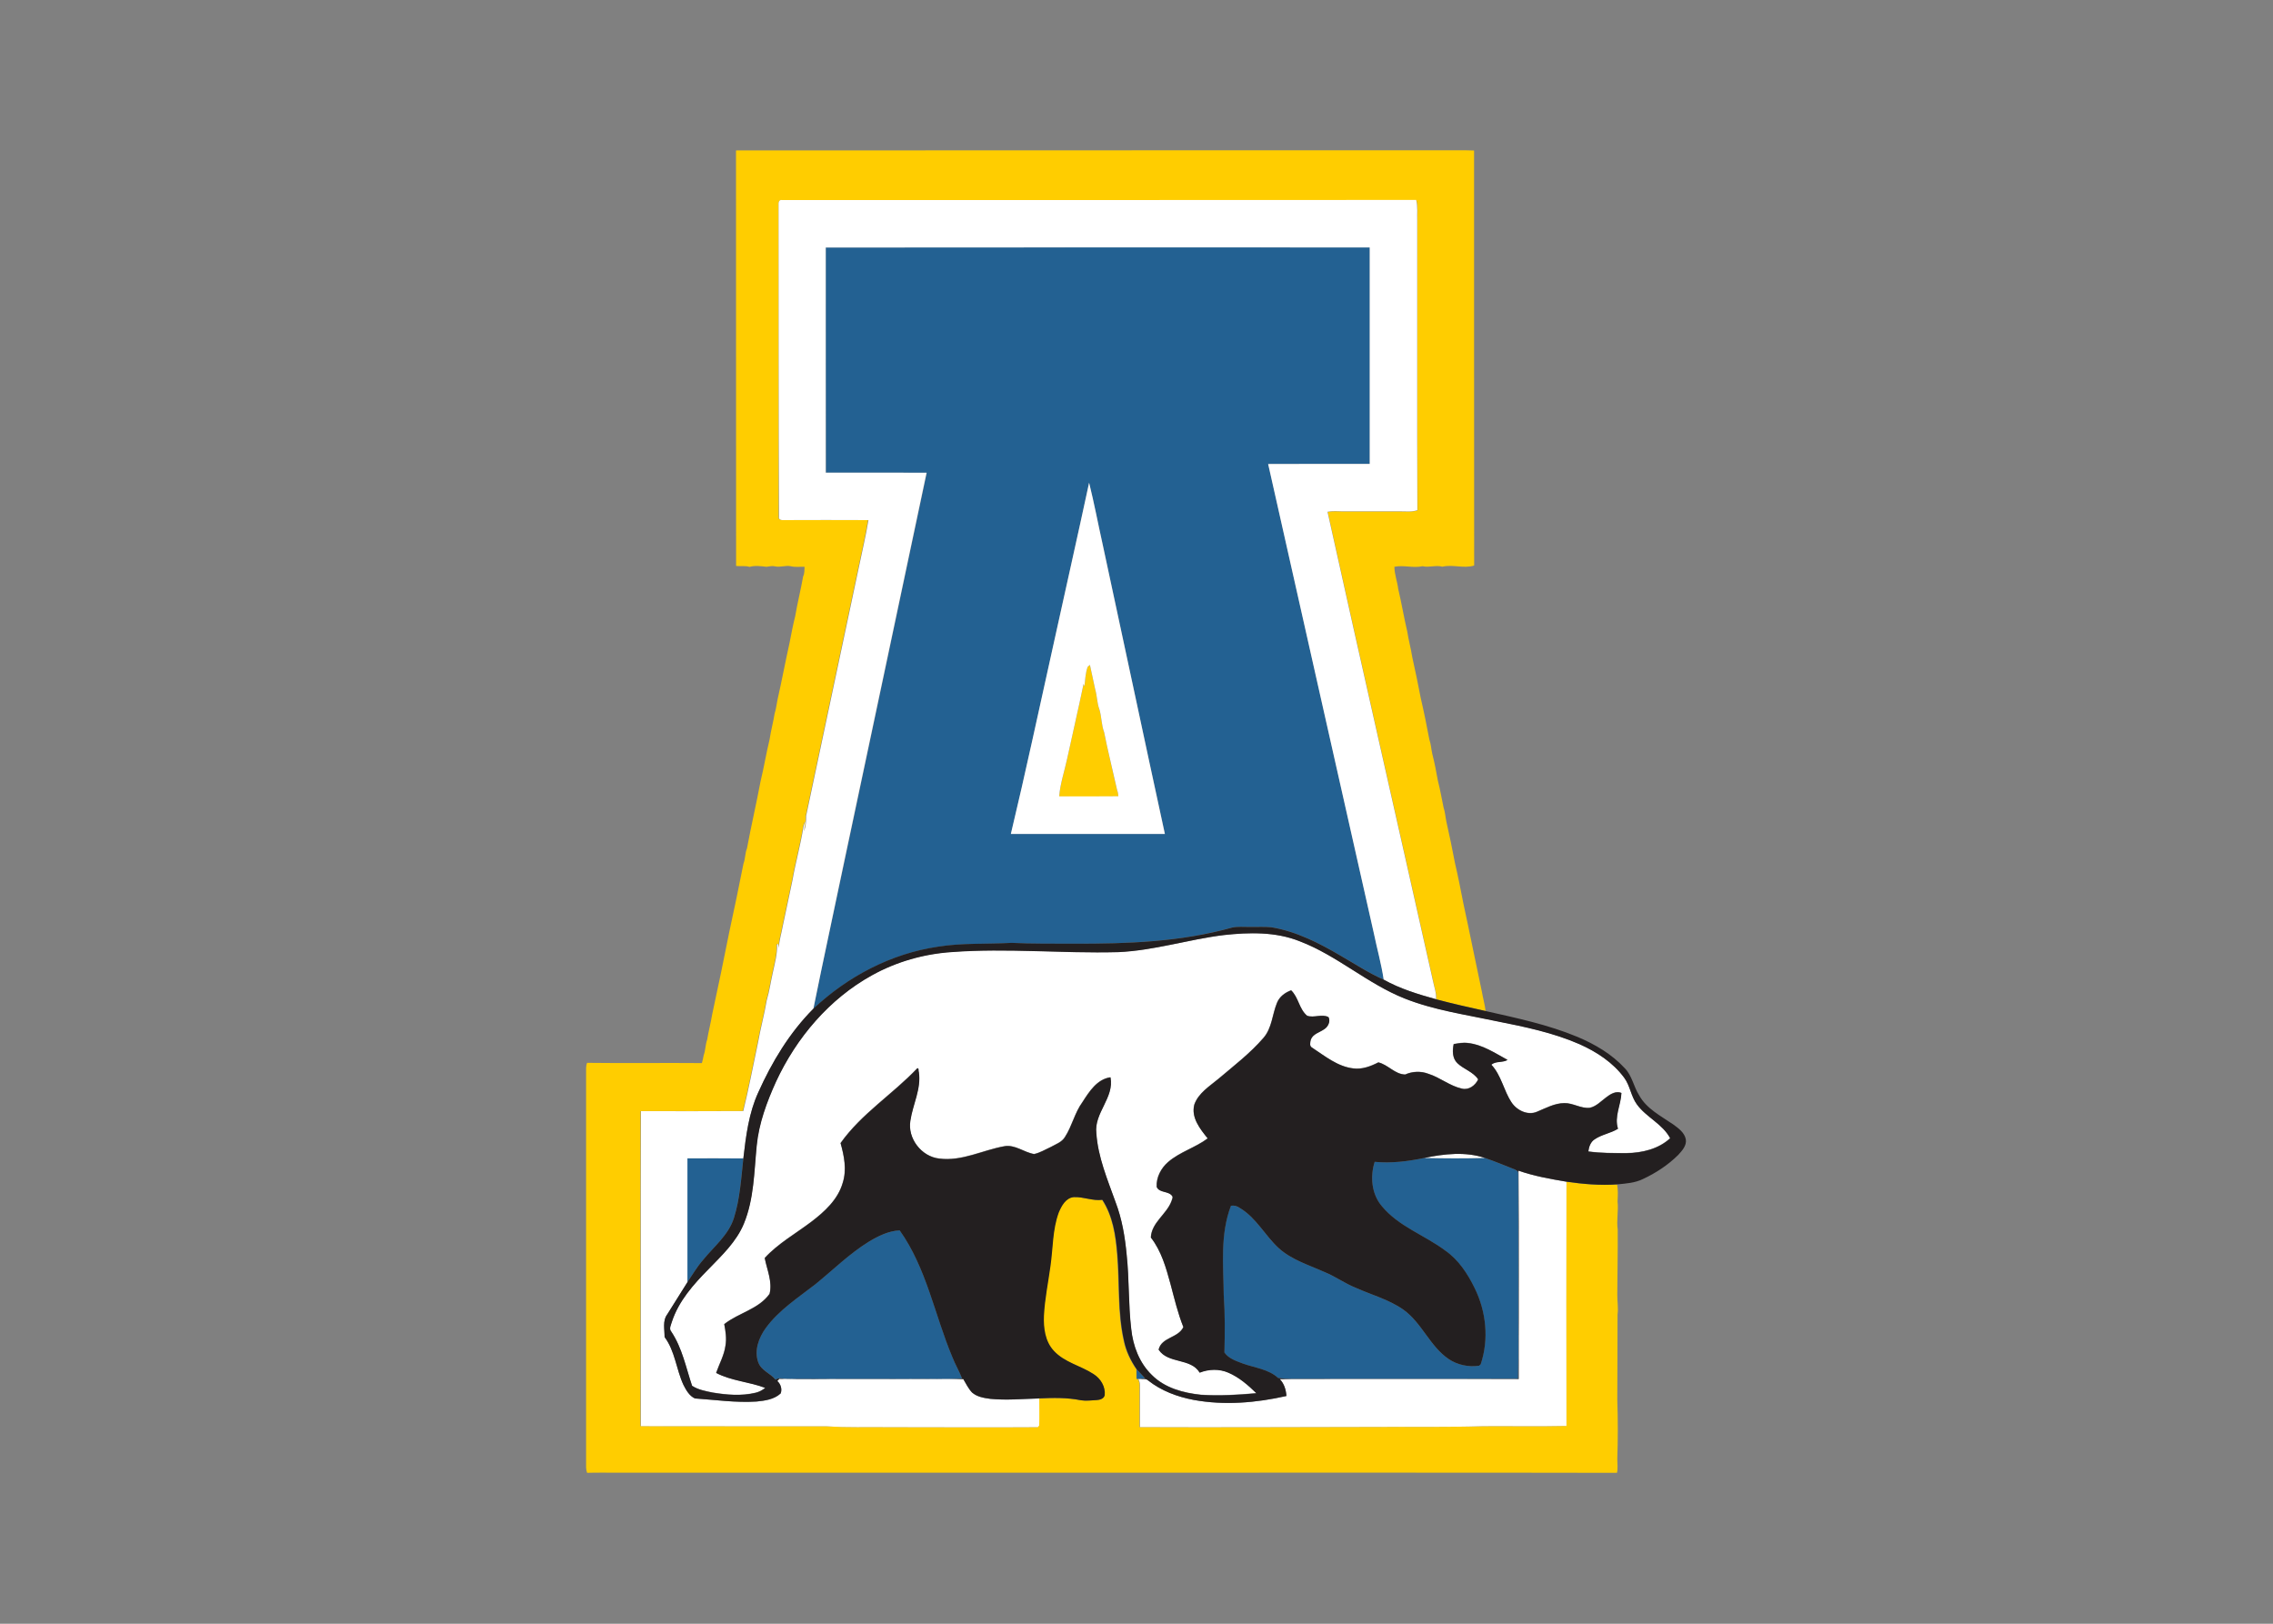 <?xml version="1.0" encoding="utf-8"?>
<!-- Generator: Adobe Illustrator 25.0.0, SVG Export Plug-In . SVG Version: 6.00 Build 0)  -->
<svg version="1.1" id="katman_1" xmlns="http://www.w3.org/2000/svg" xmlns:xlink="http://www.w3.org/1999/xlink" x="0px" y="0px"
	 viewBox="0 0 560 400" style="enable-background:new 0 0 560 400;" xml:space="preserve">
<rect x="0" y="0" width="560" height="400" fill="#808080" stroke="none"/>
<style type="text/css">
	.st0{fill:#236192;}
	.st1{fill:#FFCD00;}
	.st2{fill:#FFFFFF;}
	.st3{fill:#231F20;}
</style>
<g transform="matrix(.206 0 0 .206 97.613 68.06)">
	<g>
		<path class="st0" d="M513.8-34.4c216.9-0.2,433.7-0.1,650.6-0.1c0,86.3,0,172.6,0,258.9c-40.5,0.1-81-0.1-121.5,0.1
			c42,187,84.3,374,126.4,561.1c3.9,18.5,9.1,36.8,11.8,55.5c-18-8-34.5-18.9-51.6-28.7c-25.7-15.1-52.9-29-82.6-34
			c-8.8-0.8-17.6-0.2-26.3-0.4c-6.9,0.1-13.9-0.6-20.7,0.7c-61.5,17.3-125.9,19.5-189.4,19.5c-24.8-0.2-49.7,0.3-74.4-1
			c-29.4,1.7-59-0.1-88.1,4.6c-55.9,8.2-108.1,35.6-149,74.2c12.1-59.9,25.2-119.7,37.8-179.5c32.5-153.9,65.4-307.7,97.8-461.6
			c-40.2-0.2-80.4,0-120.6-0.1C513.7,145.1,513.8,55.3,513.8-34.4 M828.7,246.9c-14.1,65.5-29,130.9-43.2,196.4
			c-16.7,74.6-32.5,149.3-50.3,223.6c61.4,0,122.8,0,184.2,0c-25.2-115.6-49.7-231.4-74.6-347.1
			C839.3,295.5,834.7,271.1,828.7,246.9L828.7,246.9z"/>
		<path class="st0" d="M1170.2,1059c20,1.9,40-0.6,59.6-4.7c24,0.7,48.1,0.8,72.1,0c12.6,4.4,24.9,9.6,37.4,14.4
			c-0.7,0.3-2.2,0.7-3,1c3.1-1.9,6,0.4,5.6,3.9c0.2,49.2,0,98.3,0.1,147.5c-0.2,32.4,0.4,64.9-0.3,97.3c-90.1,0.4-180.3,0-270.4,0.2
			c-5.5,0.1-11.1-0.3-16.6-1.1c-11.6-10.7-28.2-12.2-42.5-17.4c-7.9-3-16.8-5.9-21.8-13.1c0.5-23,0.8-46-0.8-68.9
			c-0.3-35.5-4.4-72.5,8.6-106.5c3.8-0.8,7.6,0.4,10.7,2.6c19.7,11.7,30.1,33.1,46.7,48.2c15.4,13.9,35.8,19.8,54.4,28.3
			c13,5.2,24.4,13.7,37.5,18.9c19,8.5,39.7,14,56.9,26.1c22.2,15.7,31.7,43.7,54.2,59.1c10.6,7,23.9,9.9,36.4,8
			c0.5-0.4,1.4-1.2,1.9-1.7c10.1-29.8,6.6-63.2-7.3-91.3c-8.4-17.1-19.3-33.7-35.2-44.8c-24.7-18.4-55.7-28.7-75.7-53
			C1166.4,1097.5,1164.7,1076.7,1170.2,1059L1170.2,1059z"/>
		<path class="st0" d="M348.2,1054.8c22.3-0.1,44.6-0.2,66.9,0.1c-2.6,23.9-4,48.3-11.3,71.4c-6.4,20.3-23.8,34-36.8,50
			c-7.2,8.2-12.7,17.7-18.8,26.7C348.2,1153.6,348.2,1104.2,348.2,1054.8z"/>
		<path class="st0" d="M565.5,1154.3c11.2-6.7,23.4-12.6,36.6-13.5c32.2,45.3,41.8,101.1,63,151.5c3.3,8.8,8.3,16.9,11.7,25.7
			c-20.3,1.4-40.7,0.2-61.1,0.6c-49.2,0-98.4,0-147.5,0c-4.8,0.2-10.2-2.2-14.6,0.8c-6.1-7.7-17-10.9-20.6-20.7
			c-5-14.1,0.6-29.5,9-41.1c15.8-21.6,38.6-36.2,59.4-52.4C522.5,1188,542.1,1168.6,565.5,1154.3L565.5,1154.3z"/>
		<path class="st0" d="M885.5,1307.2c3.3,3.6,6.7,7,9.9,10.6c-2.6,0.3-5.1,0.7-7.6,0.9l-0.4,0l-1.8,0
			C885.6,1314.8,885.6,1311,885.5,1307.2L885.5,1307.2z"/>
	</g>
	<path class="st1" d="M406.4-150.5c290.6-0.3,581.2,0,871.8-0.2c3.6,0,7.2,0.1,10.9,0.3c0.1,165.4-0.1,330.9,0.1,496.3
		c-12.5,3.9-25.4-1.6-38,1.4c-7.9-2.2-15.8,1.3-23.7-0.6c-11.2,2.5-22.7-1.6-33.7,0.7c0.1,9.1,3.5,17.6,4.6,26.6
		c4,16.8,6.8,34,10.8,50.9c1.6,10.3,4.4,20.4,6,30.7c3.6,16.3,7.1,32.7,10.2,49.2c3.8,16.2,7.1,32.7,10.2,49.1
		c2,5.5,2.2,11.4,3.5,17.1c2.7,10.6,4.8,21.3,6.7,32.1c2.7,10.6,4.6,21.4,6.8,32.1c1.9,5.5,2.2,11.4,3.4,17.1
		c3.7,16.3,7.1,32.7,10.2,49.1c3.8,16.2,7,32.7,10.2,49c7.6,34.9,14.5,70,22,104.9c1.3,7.8,3.6,15.5,4.5,23.4
		c-19.7-4.4-39.5-8.8-59-14c0.6-7.7-2.5-14.9-3.8-22.4c-41.9-186.9-84.6-373.6-126-560.5c6.2-1.2,12.5-0.5,18.8-0.5
		c23.1,0,46.2,0,69.3,0c6.5-0.1,13.1,0.8,19.4-1.4c-0.5-115.4-0.1-230.9-0.2-346.3c-0.2-8.2,0.9-16.6-1.2-24.7
		C967-91,714.2-91.3,461.3-91.2c-3.5-0.8-4.3,3.4-4,5.9c0.1,124.3,0,248.6,0,372.9c-0.7,3.3,3.2,4.2,5.6,3.9
		c33.8,0,67.6-0.1,101.4,0c-3.1,19.1-7.7,38-11.6,57c-20.9,98.9-42,197.7-62.9,296.6c-0.1,6.3-0.1,12.7-2.8,18.6
		c0.7-4.1,1.4-8.2,1.9-12.2c-1,2.3-2,4.7-2.4,7.2c-3.4,21.3-9.3,42-13,63.2c-3.9,18.4-7.8,36.9-11.7,55.3
		c-1.5,8.7-4.4,17.2-4.6,26.1c-0.2-1.2-0.9-7.5-2.2-3.9c0.4,11.1-2.6,21.8-4.9,32.5c-2.6,11.2-4.1,22.6-7.4,33.7
		c-2.8,17.3-7.6,34.2-10.6,51.4c-5.7,27.1-10.8,54.3-17.5,81.2c-40.8,0.3-81.6,0.1-122.4,0.1c-0.3,125.6-0.1,251.2-0.1,376.7
		c73.9,0,147.8,0.2,221.7,0.1c24.8,1.8,49.7,0.7,74.5,1.1c59.5,0.1,119,0.4,178.5,0c0.4-0.5,1.3-1.5,1.7-2c0.4-10.8,0-21.5,0.1-32.3
		c16.6-0.7,33.5-1.1,49.8,2.2c6.3,1,12.6,0.1,18.9-0.2c3.8-0.2,8.8-1.6,9.6-5.9c1.2-10.1-4.8-19.9-13.3-25.2
		c-15.4-10.1-34.8-13.9-47.6-27.9c-10.4-11.2-12.4-27.3-11.8-41.9c1-20,5.1-39.6,7.8-59.3c3.1-21.3,2.4-43.5,9.9-64
		c3.3-8,8.4-17.7,18-18.5c11.5-0.7,22.6,4.7,34.2,3.2c12.6,19.1,16.1,42.5,17.9,64.9c2.9,34.4,0.3,69.3,7.9,103.2
		c2.5,12.6,8.1,24.2,15.3,34.7c0.1,3.8,0.1,7.6,0.1,11.5l1.8,0c1.3,2.3,2,4.9,1.9,7.6c0,16.6-0.1,33.3,0,49.9
		c92.9,0.4,185.8-0.1,278.6-0.2c44.1-0.4,88.2,0.5,132.2-0.9c33.1-0.2,66.2,0.4,99.3-0.3c-0.2-97.3-0.3-194.7,0-292
		c20.2,2.8,40.7,4.7,61.1,3.2c1.2,6.7,0.9,13.4,0.5,20.2c1.3,11.3-1.4,22.5,0.2,33.8c0.2,26-0.4,51.9-0.5,77.9
		c-0.1,7.9,1.4,15.8,0.3,23.7c0.1,33.8-0.3,67.8-0.3,101.7c0.8,23.7,0.8,47.5,0,71.2c0,5.5,0.9,11-0.4,16.4
		c-187.9-0.4-375.8-0.1-563.7-0.2H261.6c-11.1,0.1-22.2-0.2-33.3,0.2c-0.7-2-1.1-4.1-1.2-6.3c0-159.3,0-318.6,0-477.9
		c0.1-2.1,0.4-4.2,1.2-6.1c45.8,0.6,91.6-0.1,137.3,0.3c0.9-3.2,1.6-6.4,2.2-9.6c2.2-5.9,1.9-12.4,4.1-18.4
		c1.7-10.3,4.4-20.4,6.1-30.7c7.1-32.7,13.9-65.5,20.4-98.3c5.9-27,11.5-54.2,16.9-81.4c2.3-5.9,1.8-12.5,4.2-18.3
		c5-26.8,11.2-53.3,16.2-80c4.1-16.7,6.8-33.8,10.9-50.5c1.5-10.4,4.4-20.6,6-30.9c1.8-5.5,2.3-11.2,3.5-16.8
		c5.1-22.4,9.3-45.1,14.3-67.5c2.1-10.7,4.1-21.5,6.8-32.1c2.7-16,6.7-31.7,9.5-47.6c1.8-3.6,1.4-7.6,1.7-11.4
		c-5.6-0.2-11.3,0.7-16.7-0.7c-6.3-1.2-12.4,1.6-18.6,0.2c-3.4-0.9-6.8,0.1-10.2,0.5c-6.7-0.7-13.7-1.8-20.3,0.1
		c-5.2-1.6-10.8-0.5-16.1-1.1C406.6,180.6,406.3,15,406.4-150.5L406.4-150.5z"/>
	<path class="st1" d="M827.1,466.8c0.6-0.5,1.9-1.4,2.6-1.8c2,9.8,4.3,19.5,6.3,29.3c2.3,7.8,2.1,16.1,5,23.8
		c2.8,9,2.3,18.6,5.7,27.4c2.1,10.5,4.3,20.9,6.8,31.3c2.7,12.8,5.9,25.5,8.8,38.3c1,2.2,1.2,4.5,1.4,6.9
		c-23.6,0.3-47.2,0.1-70.8,0.1c1.2-15.3,6.3-29.9,9.5-44.8c6.4-30,13.5-59.8,19.7-89.8c0.2,0.8,0.7,2.4,1,3.2
		C824.1,482.6,824.2,474.3,827.1,466.8L827.1,466.8z"/>
	<path class="st2" d="M457.3-85.3c-0.3-2.5,0.5-6.7,4-5.9c252.9-0.1,505.8,0.2,758.6-0.1c2,8.1,0.9,16.5,1.2,24.7
		c0.2,115.4-0.3,230.9,0.2,346.3c-6.3,2.2-12.9,1.4-19.4,1.4c-23.1,0-46.2,0-69.3,0c-6.3-0.1-12.6-0.7-18.8,0.5
		c41.4,186.9,84.1,373.6,126,560.5c1.4,7.4,4.4,14.7,3.8,22.4c-21.5-5.9-43-12.5-62.6-23.4c-2.8-18.7-8-37-11.8-55.5
		c-42.1-187-84.4-374-126.4-561.1c40.5-0.2,81-0.1,121.5-0.1c0-86.3,0-172.6,0-258.9c-216.9,0-433.7-0.2-650.6,0.1
		c0,89.7-0.1,179.5,0,269.2c40.2,0.1,80.4-0.1,120.6,0.1c-32.4,153.9-65.3,307.7-97.8,461.6C524.1,756.3,511,816.1,498.9,876
		c-28.4,28.5-49.5,63.5-65.9,100.1c-11.4,24.7-14.7,52-17.8,78.8c-22.3-0.3-44.6-0.1-66.9-0.1c0,49.4-0.1,98.8,0,148.2
		c-7.9,12.9-16.2,25.5-24.1,38.4c-5.9,7.8-3.2,18.2-3.2,27.2c12.6,16.8,14,38.5,22.5,57.1c3.2,6.2,7.1,13.3,13.8,16.3
		c24.5,1.6,49,5.3,73.6,3.7c10.1-1,21.2-2.5,28.9-9.7c2-5,0.1-11.3-4-14.8c0.8-0.9,1.6-1.8,2.4-2.7c27.7,1,55.4,0.2,83.2,0.4
		c45.6,0,91.2,0.1,136.8-0.1c3.2,5.5,6,11.4,10.5,16.1c6,5.3,14.3,6.6,22,7.6c19.4,1.9,39,0,58.4-0.5c-0.1,10.7,0.3,21.5-0.1,32.3
		c-0.4,0.5-1.3,1.5-1.7,2c-59.5,0.4-119,0-178.5,0c-24.8-0.4-49.7,0.7-74.5-1.1c-73.9,0.1-147.8-0.1-221.7-0.1
		c0.1-125.6-0.2-251.2,0.1-376.7c40.8,0,81.6,0.2,122.4-0.1c6.6-26.9,11.8-54.1,17.5-81.2c3-17.2,7.7-34.1,10.6-51.4
		c3.3-11,4.8-22.5,7.4-33.7c2.3-10.7,5.3-21.5,4.9-32.5c1.2-3.6,2,2.7,2.2,3.9c0.2-8.9,3.1-17.4,4.6-26.1
		c3.9-18.5,7.8-36.9,11.7-55.3c3.7-21.2,9.6-41.9,13-63.2c0.4-2.5,1.4-4.9,2.4-7.2c-0.5,4.1-1.2,8.2-1.9,12.2
		c2.7-5.9,2.7-12.3,2.8-18.6c20.9-98.9,42-197.7,62.9-296.6c3.9-19,8.5-37.9,11.6-57c-33.8-0.2-67.6-0.1-101.4,0
		c-2.4,0.3-6.4-0.6-5.6-3.9C457.3,163.3,457.4,39,457.3-85.3L457.3-85.3z"/>
	<path class="st2" d="M828.7,246.9c6,24.1,10.6,48.6,16,72.9c25,115.7,49.5,231.5,74.6,347.1c-61.4,0-122.8,0-184.2,0
		c17.8-74.3,33.7-149.1,50.3-223.6C799.8,377.8,814.6,312.4,828.7,246.9 M827.1,466.8c-2.9,7.5-3,15.8-4,23.7
		c-0.2-0.8-0.7-2.4-1-3.2c-6.2,30-13.3,59.9-19.7,89.8c-3.2,14.9-8.3,29.6-9.5,44.8c23.6,0,47.2,0.2,70.8-0.1
		c-0.3-2.4-0.4-4.7-1.4-6.9c-2.8-12.8-6-25.5-8.8-38.3c-2.5-10.4-4.7-20.8-6.8-31.3c-3.4-8.8-2.9-18.4-5.7-27.4
		c-2.9-7.6-2.7-16-5-23.8c-2.1-9.8-4.3-19.5-6.3-29.3C829,465.4,827.7,466.4,827.1,466.8L827.1,466.8z"/>
	<path class="st2" d="M989.9,787.8c30.2-3.3,61.9-4.1,90.7,7.3c44.6,17.1,80.6,50.5,124.9,68.2c35.3,14.1,73.2,19.3,110.2,27.3
		c33.8,6.7,67.9,13.7,99.6,27.6c20.3,9.2,39.8,21.9,53.2,40c7.2,9.6,8.1,22.3,15.2,31.9c11.3,15.5,30.6,23.2,39.8,40.5
		c-13.9,12.9-33.6,17.6-52.1,17.8c-15.3,0-30.6,0.1-45.8-2c0.8-5.5,2.6-11.3,7.5-14.5c8.5-5.9,19.2-7.2,28-12.7
		c-4.7-14.6,3.5-28.4,4.1-42.8c-6.5-2.7-13.1,1.4-18.2,5.3c-6.2,4.6-11.8,10.8-19.6,12.5c-10.6,1.2-20-5.9-30.6-5.6
		c-11.6,0.2-21.9,5.9-32.3,10.2c-11.2,5-24.5-1.5-30.8-11.2c-9.4-14.2-12.2-32.3-24.1-45c5.5-4.6,13.4-2.1,19.4-5.7
		c-15.2-8.1-30.1-18.4-47.6-20.2c-5.7-0.8-11.3,0.4-16.8,1.3c-1.6,7.7-1.7,16.8,4.3,22.7c7.6,7.4,18.9,10.3,25,19.5
		c-3.4,7.2-11.1,13.1-19.4,11.1c-14.5-3.2-26.2-13.4-40.3-17.8c-8.9-3.4-19-2.9-27.6,0.9c-12.3-0.2-20.5-11.8-32.1-14.5
		c-9.2,4.7-19.5,8.6-30,7.2c-18.9-2.2-33.9-14.8-49.2-24.8c-3.6-1.8-2.3-6.6-1.6-9.7c2.6-6.9,10.5-8.5,16-12.4
		c4.6-2.8,7.8-9.3,5.2-14.4c-7.9-4.3-17.4,1.3-25.6-1.7c-9.6-7.9-10.2-21.9-19.1-30.4c-7.3,2.7-14.1,7.7-17,15.2
		c-5.6,13.7-5.9,29.9-16,41.6c-15.9,18.5-35.4,33.4-54,49.1c-10.7,9-23.9,17-28.8,30.8c-4,15.5,6.9,29.1,16,40.4
		c-14.8,11.1-33.3,16.1-47.4,28.3c-8.4,7.3-14.3,18.3-13.6,29.7c3.3,7.6,14.3,4.5,18.6,11c1.2,1.9-0.5,4.1-0.9,6
		c-5.9,15.9-23.8,25.5-24.7,43.5c12.6,16.1,18.2,36.2,23.5,55.6c4.7,17.3,8.7,34.8,15.4,51.5c-6,13.2-26.1,11.9-29.6,27
		c11.3,17.2,38.3,9.6,49.1,27.5c10.9-4.3,23.4-4.7,34.2,0c12.9,5.5,23.6,15,33.6,24.6c-22,2-44,3.3-66.1,1.9
		c-21.2-2.2-43.3-8.1-58.8-23.6c-15-14.5-22.7-34.9-24.8-55.3c-3.4-29.3-2.2-58.9-5.4-88.2c-2-21.6-5.6-43.3-13.4-63.6
		c-9.6-26.7-21-53.6-22.9-82.2c-2.9-24.1,21.7-42.5,16.9-66.8c-16.1,2.3-25.4,17.1-33.5,29.7c-9.3,12.7-12.4,28.6-20.9,41.7
		c-3.8,6.2-11,8.6-17,12c-6.5,3-12.8,6.9-19.9,8.4c-12.2-2-22.8-11.7-35.8-9.3c-25.9,4.6-50.8,18.2-77.7,14.7
		c-21.3-2.3-38.2-24.3-34.5-45.5c2.9-19.4,13.2-38,10.1-58.1c-0.8-1.2,0.4-4.8-1.8-4.4c-29.4,31-66.8,54.3-91.8,89.5
		c4.3,15.3,7.6,31.9,2.6,47.5c-5.7,20-21.7,34.6-37.7,46.7c-18.7,14.2-39.6,25.8-55.6,43.2c2.7,14.1,9.5,28.3,5.8,42.9
		c-13.1,18.4-37.2,22.7-54.2,36.2c1.6,8.4,2.9,17,1.5,25.5c-1.5,11.6-7.4,21.9-11.2,32.8c18.3,9.7,39.6,10.6,58.7,17.9
		c-3.4,2.8-7.4,4.9-11.7,5.9c-16.8,4-34.4,2.5-51.3-0.3c-8.4-1.8-17.2-3.3-24.5-8.1c-7.3-21.8-11.8-45.2-24.8-64.7
		c-3.2-3.6-0.3-8.2,0.7-12c8.2-24.7,25.8-44.6,43.7-62.7c16-16.5,33.5-32.9,42.4-54.6c12.2-29.5,12.2-61.9,15.3-93.2
		c2.6-26.8,12.1-52.2,23.1-76.5c24.4-52.5,63.8-99.1,114.9-127.3c29.3-16.1,62.1-25.5,95.4-27.7c66.1-4.9,132.2,1.8,198.3,0.1
		C906,806.5,947.4,793,989.9,787.8L989.9,787.8z"/>
	<path class="st2" d="M1229.8,1054.3c23.7-4.8,48.7-7.7,72.1,0C1277.9,1055,1253.8,1054.9,1229.8,1054.3z"/>
	<path class="st2" d="M1342.2,1069.6c18.6,6.5,38.1,9.9,57.4,13.2c-0.3,97.3-0.2,194.7,0,292c-33.1,0.7-66.2,0.1-99.3,0.3
		c-44.1,1.4-88.2,0.6-132.2,0.9c-92.9,0.1-185.8,0.6-278.6,0.2c-0.1-16.7,0-33.3,0-49.9c0.1-2.7-0.6-5.2-1.9-7.6l0.4,0
		c3.8,0.3,8.3-1.2,11.4,1.8c15.7,12.4,34.9,19.5,54.4,23.2c36.7,6.8,74.7,3.5,110.9-4.7c-0.6-7.4-2.7-14.8-8-20.2
		c95.2-0.2,190.5,0,285.7-0.1C1342.4,1235.7,1342.7,1152.6,1342.2,1069.6L1342.2,1069.6z"/>
	<path class="st3" d="M999.9,778.8c6.8-1.4,13.8-0.6,20.7-0.7c8.8,0.2,17.6-0.5,26.3,0.4c29.7,5,56.9,18.9,82.6,34
		c17,9.8,33.5,20.7,51.6,28.7c19.5,10.9,41.1,17.4,62.6,23.4c19.5,5.2,39.2,9.6,59,14c37.1,8.4,74.6,16.2,109.9,30.9
		c21,8.8,41.3,20.7,56.8,37.6c8.7,8.9,10.5,21.9,17,32.1c8.9,16.4,26.3,25,41.1,35.2c6.1,4.5,13.1,9.5,14.8,17.4
		c1.4,7.7-4.4,13.8-9.1,19c-12.1,12-26.6,21.5-42,28.7c-9.5,4.7-20.1,5.4-30.5,6.4c-20.4,1.5-40.9-0.3-61.1-3.2
		c-19.3-3.2-38.8-6.7-57.4-13.2c0.5,83.1,0.2,166.1,0.2,249.2c-95.2,0.1-190.5-0.1-285.7,0.1c5.3,5.4,7.5,12.8,8,20.2
		c-36.2,8.2-74.2,11.4-110.9,4.7c-19.5-3.7-38.7-10.8-54.4-23.2c-3.1-3-7.6-1.5-11.4-1.8c2.5-0.2,5-0.6,7.6-0.9
		c-3.2-3.7-6.7-7-9.9-10.6c-7.2-10.5-12.8-22.2-15.3-34.7c-7.6-33.9-4.9-68.9-7.9-103.2c-1.8-22.4-5.4-45.7-17.9-64.9
		c-11.6,1.6-22.6-3.8-34.2-3.2c-9.6,0.9-14.7,10.6-18,18.5c-7.5,20.5-6.8,42.7-9.9,64c-2.7,19.8-6.8,39.4-7.8,59.3
		c-0.6,14.6,1.4,30.7,11.8,41.9c12.8,14,32.2,17.8,47.6,27.9c8.4,5.3,14.4,15,13.3,25.2c-0.8,4.3-5.8,5.7-9.6,5.9
		c-6.3,0.3-12.7,1.2-18.9,0.2c-16.4-3.3-33.2-3-49.8-2.2c-19.5,0.5-39,2.4-58.4,0.5c-7.7-1-16-2.4-22-7.6
		c-4.4-4.7-7.2-10.6-10.5-16.1c-45.6,0.1-91.2,0-136.8,0.1c-27.7-0.3-55.5,0.6-83.2-0.4c-0.8,0.9-1.6,1.8-2.4,2.7
		c4.1,3.5,6,9.8,4,14.8c-7.7,7.2-18.8,8.7-28.9,9.7c-24.6,1.6-49.1-2-73.6-3.7c-6.7-2.9-10.6-10-13.8-16.3
		c-8.6-18.6-10-40.3-22.5-57.1c0.1-9-2.7-19.4,3.2-27.2c7.9-12.9,16.2-25.5,24.1-38.4c6.1-9,11.6-18.5,18.8-26.7
		c13-16,30.4-29.7,36.8-50c7.3-23.1,8.7-47.5,11.3-71.4c3.1-26.8,6.5-54,17.8-78.8c16.4-36.6,37.5-71.5,65.9-100.1
		c41-38.6,93.1-66,149-74.2c29.1-4.7,58.7-2.9,88.1-4.6c24.8,1.3,49.6,0.8,74.4,1C874,798.3,938.4,796.1,999.9,778.8 M989.9,787.8
		c-42.6,5.2-83.9,18.7-127,20.5c-66.1,1.7-132.3-5-198.3-0.1c-33.3,2.2-66.2,11.5-95.4,27.7c-51.1,28.2-90.5,74.7-114.9,127.3
		c-11,24.3-20.5,49.8-23.1,76.5c-3.1,31.3-3.2,63.7-15.3,93.2c-8.9,21.7-26.4,38.1-42.4,54.6c-18,18.2-35.6,38-43.7,62.7
		c-1,3.8-3.9,8.4-0.7,12c13,19.5,17.5,42.9,24.8,64.7c7.2,4.8,16.1,6.4,24.5,8.1c16.9,2.8,34.5,4.3,51.3,0.3
		c4.3-0.9,8.3-3.1,11.7-5.9c-19.1-7.3-40.4-8.3-58.7-17.9c3.8-10.9,9.7-21.2,11.2-32.8c1.5-8.5,0.1-17.1-1.5-25.5
		c17.1-13.6,41.1-17.8,54.2-36.2c3.6-14.6-3.1-28.8-5.8-42.9c16-17.4,36.9-29.1,55.6-43.2c16-12.2,32-26.8,37.7-46.7
		c5-15.7,1.7-32.2-2.6-47.5c25-35.2,62.4-58.4,91.8-89.5c2.3-0.4,1,3.2,1.8,4.4c3.1,20.1-7.2,38.7-10.1,58.1
		c-3.7,21.2,13.2,43.2,34.5,45.5c27,3.6,51.8-10,77.7-14.7c12.9-2.4,23.6,7.3,35.8,9.3c7.1-1.5,13.4-5.5,19.9-8.4
		c6.1-3.4,13.3-5.7,17-12c8.5-13.1,11.6-29,20.9-41.7c8.1-12.5,17.4-27.4,33.5-29.7c4.8,24.3-19.8,42.6-16.9,66.8
		c1.9,28.7,13.4,55.5,22.9,82.2c7.8,20.4,11.4,42,13.4,63.6c3.1,29.3,1.9,58.9,5.4,88.2c2.1,20.4,9.8,40.9,24.8,55.3
		c15.4,15.5,37.6,21.4,58.8,23.6c22,1.4,44.1,0.1,66.1-1.9c-9.9-9.7-20.7-19.1-33.6-24.6c-10.8-4.7-23.4-4.3-34.2,0
		c-10.7-17.9-37.8-10.2-49.1-27.5c3.5-15,23.5-13.8,29.6-27c-6.7-16.7-10.8-34.2-15.4-51.5c-5.3-19.4-10.9-39.5-23.5-55.6
		c0.9-18.1,18.8-27.7,24.7-43.5c0.4-1.9,2.1-4.1,0.9-6c-4.3-6.5-15.4-3.5-18.6-11c-0.7-11.3,5.2-22.4,13.6-29.7
		c14.1-12.2,32.6-17.2,47.4-28.3c-9.1-11.3-20.1-24.9-16-40.4c4.8-13.8,18.1-21.9,28.8-30.8c18.5-15.7,38-30.6,54-49.1
		c10.1-11.7,10.4-27.9,16-41.6c2.9-7.5,9.6-12.5,17-15.2c8.9,8.5,9.5,22.5,19.1,30.4c8.2,3,17.7-2.6,25.6,1.7
		c2.6,5-0.6,11.6-5.2,14.4c-5.5,3.9-13.4,5.5-16,12.4c-0.7,3.1-2,7.9,1.6,9.7c15.3,10,30.4,22.6,49.2,24.8c10.6,1.4,20.8-2.5,30-7.2
		c11.6,2.7,19.8,14.3,32.1,14.5c8.6-3.9,18.7-4.3,27.6-0.9c14.1,4.4,25.7,14.6,40.3,17.8c8.3,2,16-3.9,19.4-11.1
		c-6.1-9.2-17.4-12.1-25-19.5c-6.1-5.9-5.9-15-4.3-22.7c5.5-0.9,11.1-2.1,16.8-1.3c17.6,1.8,32.5,12,47.6,20.2
		c-6,3.6-13.9,1.1-19.4,5.7c12,12.7,14.7,30.8,24.1,45c6.4,9.7,19.6,16.2,30.8,11.2c10.4-4.3,20.7-10.1,32.3-10.2
		c10.5-0.3,19.9,6.7,30.6,5.6c7.8-1.7,13.4-7.9,19.6-12.5c5-3.9,11.6-8,18.2-5.3c-0.6,14.5-8.8,28.3-4.1,42.8
		c-8.8,5.5-19.4,6.8-28,12.7c-4.9,3.2-6.8,9-7.5,14.5c15.2,2.1,30.5,2,45.8,2c18.6-0.3,38.2-4.9,52.1-17.8
		c-9.2-17.3-28.6-25-39.8-40.5c-7.1-9.7-8.1-22.3-15.2-31.9c-13.4-18.2-32.8-30.9-53.2-40c-31.7-13.9-65.8-20.9-99.6-27.6
		c-37-7.9-74.9-13.2-110.2-27.3c-44.3-17.7-80.3-51.2-124.9-68.2C1051.9,783.7,1020.2,784.5,989.9,787.8 M1229.8,1054.3
		c-19.6,4.1-39.6,6.6-59.6,4.7c-5.5,17.7-3.8,38.5,8.6,53c20,24.3,51.1,34.6,75.7,53c15.9,11,26.8,27.6,35.2,44.8
		c13.9,28,17.4,61.4,7.3,91.3c-0.5,0.4-1.4,1.2-1.9,1.7c-12.5,1.9-25.8-0.9-36.4-8c-22.5-15.3-32-43.3-54.2-59.1
		c-17.2-12.1-37.9-17.6-56.9-26.1c-13.1-5.2-24.5-13.7-37.5-18.9c-18.6-8.4-38.9-14.4-54.4-28.3c-16.6-15.1-27-36.5-46.7-48.2
		c-3.1-2.3-6.9-3.4-10.7-2.6c-13,34-9,70.9-8.6,106.5c1.6,22.9,1.4,46,0.8,68.9c5,7.2,13.9,10.1,21.8,13.1
		c14.3,5.2,30.9,6.7,42.5,17.4c5.5,0.7,11,1.1,16.6,1.1c90.1-0.2,180.3,0.2,270.4-0.2c0.7-32.4,0.1-64.9,0.3-97.3
		c-0.1-49.2,0.1-98.4-0.1-147.5c0.5-3.6-2.5-5.8-5.6-3.9c0.7-0.3,2.2-0.7,3-1c-12.4-4.8-24.8-10.1-37.4-14.4
		C1278.5,1046.5,1253.5,1049.4,1229.8,1054.3 M565.5,1154.3c-23.4,14.4-42.9,33.8-64.1,51c-20.8,16.2-43.6,30.8-59.4,52.4
		c-8.4,11.6-14.1,27-9,41.1c3.6,9.9,14.6,13.1,20.6,20.7c4.4-3,9.7-0.6,14.6-0.8c49.2,0,98.4,0,147.5,0c20.4-0.4,40.8,0.8,61.1-0.6
		c-3.4-8.8-8.3-16.9-11.7-25.7c-21.2-50.4-30.8-106.3-63-151.5C588.9,1141.6,576.7,1147.6,565.5,1154.3L565.5,1154.3z"/>
</g>
</svg>
